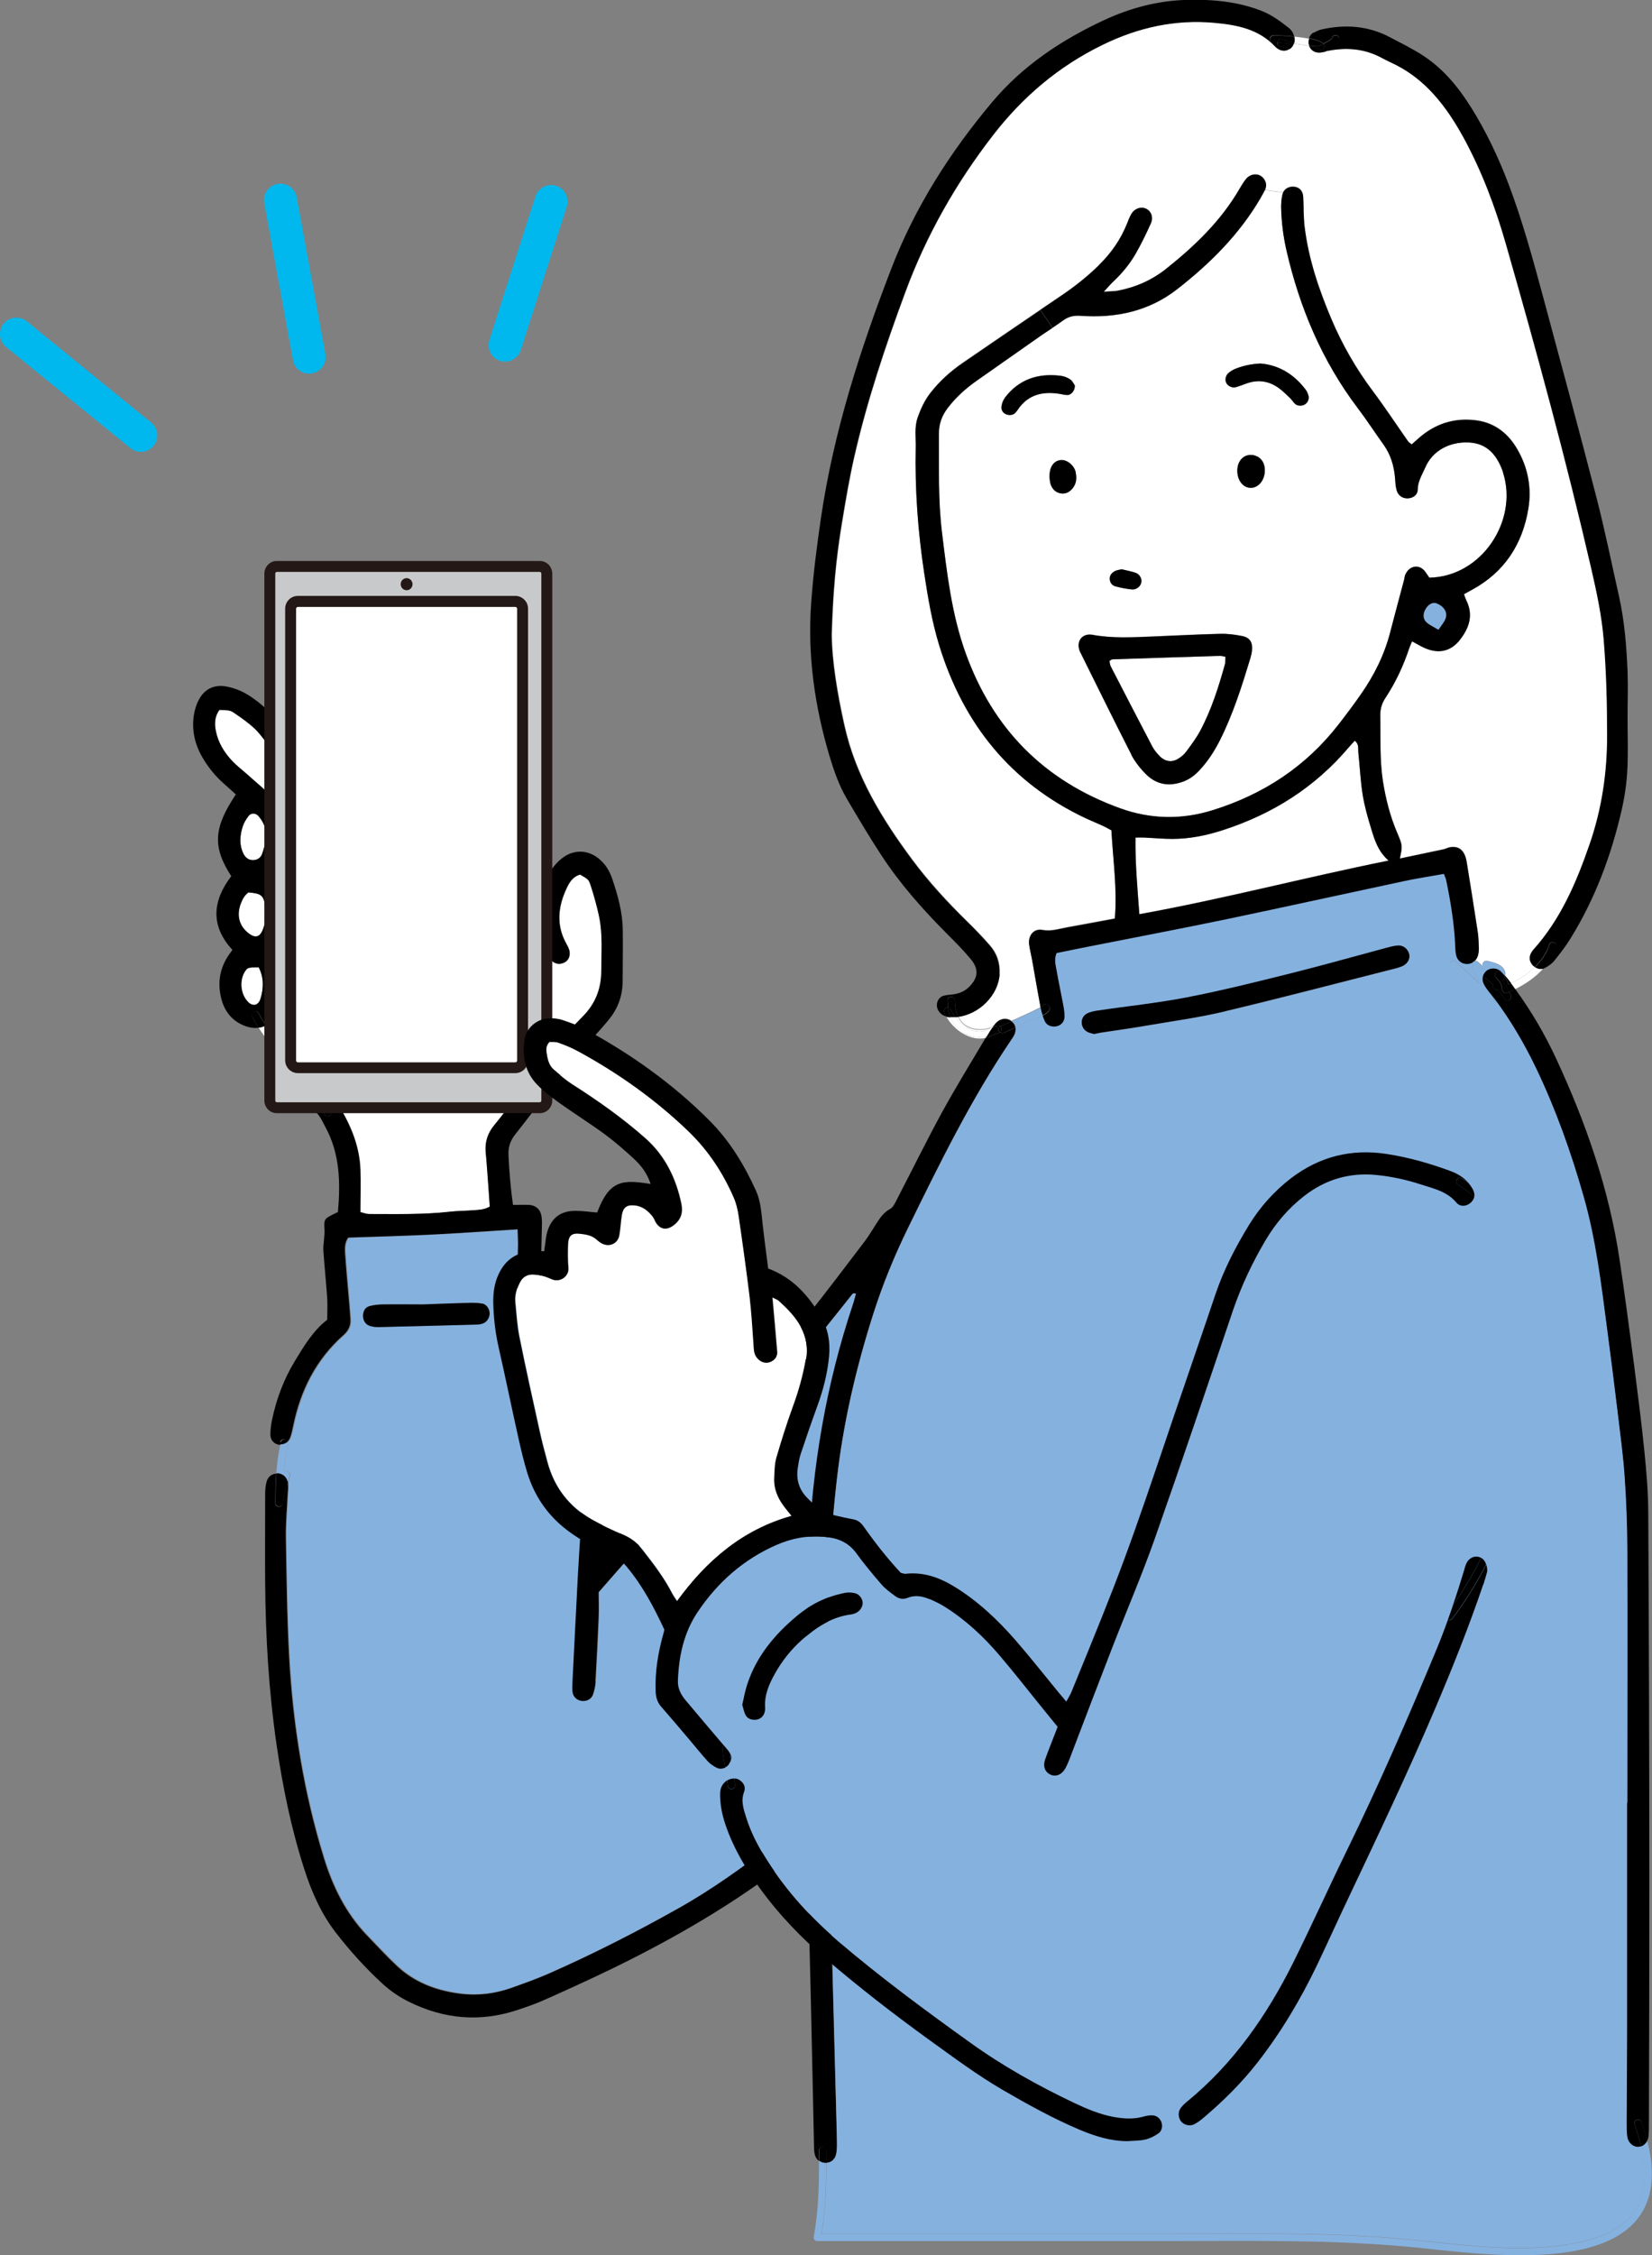 <?xml version="1.0" encoding="UTF-8"?>
<svg id="Layer_2" data-name="Layer 2" xmlns="http://www.w3.org/2000/svg" viewBox="0 0 145.29 198.2">
  <rect x="0" y="0" width="145.29" height="198.2" fill="#808080" stroke="none"/>
  <defs>
    <style>
      .cls-1 {
        fill: #231815;
      }

      .cls-2 {
        fill: #fff;
      }

      .cls-3 {
        fill: #85b1df;
      }

      .cls-4 {
        fill: #00b8ee;
      }

      .cls-5 {
        fill: #c8c9ca;
      }
    </style>
  </defs>
  <g id="_Content_05" data-name="
Content_05">
    <g>
      <g>
        <g>
          <path class="cls-3" d="M126.42,53.05c.62.28.92.8.72,1.33-.12.31-.36.56-.62.97-.45-.28-.77-.42-1.02-.63-.32-.28-.36-.68-.18-1.06.25-.55.7-.79,1.11-.61Z"/>
          <path class="cls-2" d="M111.23,16.71c.29-.55-.05-1.06-.36-1.26-.4-.24-.97-.13-1.29.27-.22.27-.4.57-.58.88-1.63,2.81-3.93,5.01-6.44,7.01-1.25,1-2.68,1.63-4.26,1.93-.33.06-.68.05-1.23.09.36-.39.57-.65.82-.88.77-.72,1.44-1.53,1.97-2.44.5-.87.94-1.78,1.35-2.69.23-.51.04-1.04-.37-1.26-.46-.25-1.05-.07-1.35.44-.15.26-.26.55-.37.83-.56,1.4-1.4,2.61-2.48,3.66-1,.98-2.09,1.85-3.26,2.64-.63.43-1.26.85-1.89,1.28-2.26,1.53-4.52,3.08-6.77,4.62-1.09.74-2.06,1.61-2.88,2.65-.52.66-.86,1.4-1.14,2.19-.3.87-.15,1.73-.17,2.59-.08,3.73.19,7.42.75,11.11.32,2.16.69,4.31,1.34,6.4,2.13,6.86,6.28,12.01,12.84,15.1.51.24,1.04.46,1.56.69.23.11.46.24.72.38.14,2.57.53,5.12.3,7.76-1.43.26-2.8.53-4.17.77-.73.13-1.44.38-2.2.23-.75-.14-1.29.5-1.16,1.33.07.43.18.85.25,1.28.25,1.4.48,2.81.75,4.2-.09.05-.18.1-.27.14-.37.19-.74.36-1.11.53-.39.18-.78.35-1.17.53,0,0,0,0,0,0-.41-.32-1.01-.24-1.4.22-.05.06-.11.13-.15.19-.05,0-.1.04-.14.07-.05.05-.11.09-.17.13-.65.18-1.33.21-1.96-.1-.4-.19-.67-.51-.85-.89,1.85-.24,3.53-1.9,3.64-3.75.06-.97-.24-1.82-.87-2.53-.63-.72-1.3-1.42-1.99-2.09-1.72-1.69-3.35-3.45-4.79-5.38-2.68-3.6-5-7.37-5.99-11.83-.63-2.82-1.1-5.66-1.12-8.02.11-3.76.37-6.61.9-9.79.32-1.94.64-3.88,1.08-5.79,1.13-4.95,2.74-9.75,4.5-14.5,1.85-5,4.45-9.57,7.71-13.78,2.61-3.38,5.76-6.05,9.61-7.93,3.15-1.54,6.41-2.27,9.89-1.95,1.98.18,3.9.55,5.35,2.11.09.09.2.17.31.23.33.17.69.12.95-.06.34.09.68.16,1.02.22.5.1,1.28.31,1.78.17.1-.03.2-.08.31-.15.09-.02.18-.04.26-.05,1.64-.31,3.22-.18,4.71.63.42.23.86.43,1.29.64,1.26.64,2.34,1.52,3.29,2.57,1.03,1.14,1.86,2.42,2.6,3.77,1.62,2.96,2.81,6.1,3.73,9.35,2.72,9.48,5.31,19,7.53,28.61.47,2.04.91,4.1,1.08,6.19.23,2.79.3,5.58.3,8.38,0,3.31-.47,6.52-1.56,9.65-1.15,3.32-2.52,6.52-4.9,9.18-.06.06-.11.14-.16.21-.25.39-.25.76,0,1.1.07.09.15.17.25.24-.61.59-1.36,1.08-2.09,1.42-.17-.22-.34-.44-.52-.65.02-.09.03-.19,0-.29-.15-.7-1-.89-1.6-1.02-.31-.07-.53.29-.31.53,0,0,.02.02.03.03-.18-.16-.36-.32-.53-.48-.09-.09-.19-.11-.28-.09.13-.12.23-.28.29-.48.06-.21.08-.43.08-.65-.01-.48-.03-.96-.1-1.43-.3-1.99-.62-3.97-.94-5.95-.03-.22-.07-.43-.14-.64-.24-.7-.71-.97-1.42-.83-.17.04-.33.13-.5.17-1.27.27-2.55.54-3.85.81.24-1.13.25-1.14-.24-2.28-.62-1.45-1.01-2.97-1.25-4.53-.3-1.92-.2-3.84-.23-5.76-.01-.6.15-1.1.48-1.59.89-1.36,1.57-2.82,2.08-4.36.06-.18.15-.36.24-.57.43.23.77.43,1.12.59,1.19.52,2.26.31,3.06-.69.84-1.05,1.24-2.21.57-3.53-.07-.14-.11-.31-.19-.51.27-.15.5-.27.72-.4,2.85-1.56,4.44-4,4.95-7.16.29-1.82-.05-3.58-.98-5.18-.78-1.35-1.93-2.29-3.5-2.52-1.81-.27-3.47.17-4.91,1.33-.3.24-.58.51-.88.77-.12-.11-.25-.18-.32-.28-1.03-1.47-2.01-2.96-3.09-4.4-1.48-1.97-2.69-4.08-3.65-6.34-1.11-2.62-2.02-5.31-2.36-8.15-.1-.86-.07-1.74-.12-2.61-.03-.5-.34-.83-.81-.87-.41-.04-.79.15-.96.51l-1.61-.21Z"/>
          <path d="M130.58,85.91c.26.22.52.44.76.67,0,.03-.01.05-.02.08-.03.25.19.34.38.29.23.26.45.53.62.83.2.36.74.04.55-.32-.05-.1-.1-.19-.15-.29.18-.07.37-.15.55-.24,1.41,1.94,2.62,4,3.62,6.17,2.6,5.61,4.62,11.41,5.54,17.55.46,3.07.87,6.14,1.27,9.21.33,2.56.66,5.11.92,7.68.18,1.78.33,3.57.34,5.36.06,10.75.09,21.51.1,32.26,0,7.12-.02,14.25-.04,21.37,0,.4,0,.79-.03,1.18-.02.16-.06.3-.12.43-.15-.55-.32-1.1-.5-1.64-.13-.39-.75-.22-.62.17.22.63.42,1.28.58,1.96-.07.03-.15.05-.24.05-.45.04-.91-.33-.99-.87-.06-.39-.06-.78-.06-1.18.01-2.8.04-5.59.04-8.39,0-6.6,0-13.2,0-19.8h.02c0-7.43.02-14.86,0-22.29,0-2.14-.09-4.29-.24-6.42-.13-1.87-.39-3.74-.61-5.6-.3-2.43-.6-4.85-.92-7.28-.52-3.94-.99-7.89-2.08-11.72-1.11-3.87-2.45-7.65-4.19-11.28-1.06-2.22-2.31-4.32-3.8-6.28-.25-.55-.47-1.11-.69-1.66Z"/>
          <path d="M87.91,85.62c-.11,1.86-1.79,3.51-3.64,3.75-.21-.45-.29-.98-.3-1.47,0-.41-.65-.41-.64,0,0,.21.02.42.05.63-.21-.01-.45.22-.33.48.05.11.1.22.17.32-.29-.08-.53-.24-.7-.53-.28-.48-.07-1.13.46-1.29.29-.09.6-.08.9-.13.48-.08.92-.24,1.29-.59.86-.82.96-1.6.19-2.52-.64-.77-1.36-1.49-2.07-2.2-2.1-2.11-4.08-4.33-5.72-6.82-1.08-1.64-2.08-3.33-3.08-5.03-.69-1.17-1.14-2.46-1.53-3.75-1.31-4.39-1.95-8.87-1.62-13.46.18-2.53.5-5.04.87-7.55,1.12-7.56,3.45-14.78,6.19-21.88,2.08-5.39,5.15-10.19,8.86-14.61,2.71-3.22,6.1-5.46,9.86-7.21,2.29-1.06,4.68-1.69,7.2-1.77,2.24-.06,4.45.13,6.57.94.92.35,1.69.92,2.44,1.51.26.2.42.46.48.76-.6-.06-1.21-.1-1.82-.1-.41,0-.41.63,0,.64.11,0,.22,0,.33,0,0,.13.07.25.22.3.29.09.59.18.89.25-.26.19-.62.23-.95.06-.11-.06-.23-.14-.31-.23-1.45-1.56-3.37-1.93-5.35-2.11-3.48-.32-6.75.41-9.89,1.95-3.85,1.88-7,4.56-9.61,7.93-3.26,4.21-5.86,8.78-7.71,13.78-1.76,4.75-3.37,9.55-4.5,14.5-.43,1.91-.76,3.85-1.08,5.79-.53,3.18-.78,6.03-.9,9.79.02,2.36.49,5.2,1.12,8.02.99,4.46,3.32,8.23,5.99,11.83,1.44,1.93,3.07,3.7,4.79,5.38.69.67,1.35,1.36,1.99,2.09.63.71.92,1.57.87,2.53Z"/>
          <path class="cls-2" d="M84.65,90.73c.62.43,1.4.48,2.13.35-.03.04-.05.09-.08.13-1.33.32-2.79-.65-3.48-1.87.08.03.17.04.27.05.04,0,.08,0,.12,0,.2.52.53.98,1.04,1.33Z"/>
          <path class="cls-2" d="M115.14,4.01c-.44-.05-.88-.14-1.31-.25.01-.04.02-.09.03-.14.01-.14,0-.27-.02-.4.31.03.62.07.93.12.12.02.24.04.36.06-.06.19-.06.4,0,.6Z"/>
          <path d="M132.94,86.48c.11.15.22.3.33.45-.18.09-.37.17-.55.24-.18-.33-.36-.65-.56-.97.07-.11.14-.22.18-.34.15.2.25.41.32.66.08-.03.15-.07.23-.1.02.02.03.04.05.06Z"/>
          <path d="M83.22,89.34c-.06-.11-.12-.21-.17-.32-.12-.26.12-.5.33-.48.04.3.11.59.22.86-.04,0-.08,0-.12,0-.1,0-.18-.02-.27-.05Z"/>
          <path d="M86.78,91.08c.19-.04.38-.08.56-.13-.21.13-.42.21-.64.26.03-.04.05-.09.08-.13Z"/>
          <path d="M88.95,89.75c-.32.15-.64.29-.95.45-.07-.07-.17-.1-.29-.05-.03.01-.06.03-.1.04-.07-.04-.14-.05-.22-.03.05-.06.1-.13.15-.19.39-.46.99-.54,1.4-.22,0,0,0,0,0,0Z"/>
          <path d="M113.8,3.86c-.48-.05-.96-.09-1.45-.1,0-.19.15-.39.39-.32.35.11.72.22,1.09.31,0,.04-.02.07-.03.1Z"/>
          <path d="M86.7,91.22c.22-.05.43-.14.64-.26h0c.19-.06.37-.12.54-.19.03,0,.05-.02.07-.04.09.07.22.1.35.04.33-.16.67-.32,1-.47.04.22,0,.48-.14.74-.06.12-.13.23-.21.33-3.54,5.22-6.31,10.87-9.08,16.52-1.21,2.47-2.26,5.01-3.09,7.64-1.5,4.71-2.62,9.51-3.18,14.43-.4,3.48-.65,6.96-.73,10.46-.04,2.01-.14,4.02-.15,6.03-.02,3.36.02,6.73.04,10.1,0,.78.05,1.57.07,2.36.21,7.95.42,15.9.63,23.86.05,1.84.11,3.67.14,5.51,0,.35,0,.7-.07,1.04-.1.48-.44.75-.87.77,0-.37,0-.73,0-1.1,0-.41-.64-.41-.64,0,0,.31,0,.61,0,.92-.17-.13-.3-.32-.36-.56-.06-.25-.07-.52-.07-.78-.1-4.59-.19-9.18-.3-13.76-.09-3.8-.19-7.6-.29-11.4,0-.25,0-.51-.11-.78-.18.05-.32.06-.41.12-.33.22-.64.45-.95.7-4.88,3.81-10.2,6.89-15.76,9.59-1.92.93-3.87,1.82-5.83,2.69-.79.36-1.62.64-2.45.92-3.27,1.08-6.45.8-9.53-.73-.83-.41-1.58-.92-2.27-1.54-1.52-1.39-2.9-2.91-4.16-4.54-1.3-1.68-2.14-3.61-2.78-5.61-1.14-3.54-1.88-7.17-2.42-10.85-.69-4.72-.97-9.47-1.01-14.24-.02-2.62,0-5.24,0-7.87,0-.34.03-.7.12-1.03.12-.46.45-.71.85-.73-.06.86-.08,1.72-.08,2.6,0,.41.61.41.64,0,.03-.45.18-.91.29-1.34.03-.11.06-.23.09-.34.03-.03.06-.07.07-.12.01.04.02.08.02.13.03.3-.01.61-.03.91-.06,1.26-.18,2.53-.16,3.79.06,3.5.1,7,.29,10.49.33,5.99,1.28,11.89,3.05,17.64.78,2.54,1.93,4.87,3.78,6.81.88.91,1.74,1.85,2.66,2.71,1.52,1.42,3.37,2.13,5.41,2.41,1.64.23,3.22.03,4.77-.53,1.07-.39,2.14-.77,3.17-1.22,3.88-1.71,7.65-3.63,11.35-5.71,2.98-1.67,5.74-3.67,8.45-5.74.86-.66,1.69-1.38,2.77-1.82,0-.36,0-.7,0-1.05-.22-7.56-.08-15.13.23-22.68.3-7.41,1.52-14.68,3.88-21.73.11-.32.19-.65.28-.97-.1-.04-.13-.06-.16-.05-.04,0-.09.02-.12.05-.79,1-1.59,2-2.39,2.99l-1.48-1.2c1.71-2.11,3.32-4.29,4.98-6.45.34-.45.63-.94.94-1.42.35-.55.68-1.1,1.3-1.43.27-.14.43-.53.59-.83,1.33-2.56,2.6-5.15,3.98-7.68,1.21-2.2,2.53-4.34,3.81-6.5Z"/>
          <path d="M87.97,90.22c-.24.12-.19.38-.03.51-.02.02-.04.03-.07.04-.17.07-.35.13-.54.19.12-.08.24-.17.36-.27.19-.17.09-.41-.09-.5.03,0,.06-.02.1-.04.12-.05.23-.02.29.05,0,0-.02,0-.03.01Z"/>
          <path d="M83.6,88.7c.1.23.25.47.42.69-.14,0-.28.01-.42,0-.11-.27-.18-.56-.22-.86.09,0,.17.05.22.17Z"/>
          <path d="M113.8,3.86c-.07.19-.19.34-.34.45-.3-.07-.59-.15-.89-.25-.15-.05-.22-.17-.22-.3.48,0,.97.04,1.45.1Z"/>
          <path d="M112.02,3.12c.61,0,1.21.04,1.82.1.03.12.03.26.02.4,0,.05-.01.1-.03.14-.37-.09-.73-.2-1.09-.31-.24-.08-.39.12-.39.32-.11,0-.22,0-.33,0-.41,0-.41-.64,0-.64Z"/>
          <path class="cls-2" d="M114.47,4.53c-.34-.06-.68-.13-1.02-.22.15-.11.27-.26.34-.45.19.02.38.04.57.07.21.03.49.05.77.1.12.37.48.62.91.6.17,0,.34-.04.51-.08-.11.07-.21.13-.31.15-.5.14-1.28-.08-1.78-.17Z"/>
          <path d="M135.72,85.15c-.25.06-.52,0-.73-.15.59-.57,1.06-1.23,1.27-1.96.11-.39.73-.22.61.17-.21.71-.62,1.36-1.15,1.94h0Z"/>
          <path d="M115.13,3.4c.44.07.91.17,1.26.44,0,0,.01,0,.02.02-.22.12-.41.2-.48.2-.26,0-.53-.03-.79-.06-.07-.2-.07-.41,0-.6Z"/>
          <path class="cls-2" d="M132.89,86.41c.73-.34,1.48-.82,2.09-1.42.21.15.48.21.73.15-.68.75-1.56,1.35-2.44,1.78-.11-.15-.22-.3-.33-.45-.02-.02-.03-.04-.05-.06Z"/>
          <path d="M115.14,4.01c.26.03.53.05.79.06.06,0,.26-.09.48-.2.29.26-.15.68-.47.44-.19-.15-.49-.23-.8-.28,0,0,0,0,0-.02Z"/>
          <path d="M87.39,90.16c.08-.02.15,0,.22.03-.11.04-.22.08-.33.12.03-.05.07-.1.11-.15Z"/>
          <path d="M131.56,85.9c-.29-.29.16-.75.45-.45.13.14.25.27.34.4-.04.12-.11.23-.18.34.2.32.38.65.56.97-.07.03-.15.06-.22.09-.21.08-.39-.11-.4-.31-.04-.5-.22-.72-.54-1.05Z"/>
          <path d="M115.54,2.88c.22-.13.47-.25.72-.3,2.07-.46,4.08-.31,5.98.69,1,.53,2.03,1.03,2.97,1.65,1.74,1.15,3.05,2.74,4.15,4.49,1.35,2.15,2.43,4.44,3.33,6.81,1.19,3.15,2.08,6.39,2.96,9.64,1.6,5.94,3.21,11.88,4.75,17.84.75,2.91,1.35,5.87,2.01,8.81.47,2.14.64,4.32.73,6.5.05,1.35,0,2.71,0,4.06h0c0,1.53.06,3.06-.02,4.59-.06,1.17-.23,2.35-.49,3.49-.92,4.02-2.35,7.86-4.54,11.38-.41.66-.9,1.29-1.39,1.9-.21.26-.52.48-.82.63-.06.03-.12.05-.18.07.52-.57.93-1.23,1.15-1.94.12-.4-.5-.56-.61-.17-.22.73-.69,1.39-1.27,1.96-.09-.06-.18-.14-.25-.24-.25-.34-.26-.71,0-1.1.05-.07.1-.15.16-.21,2.38-2.66,3.75-5.86,4.9-9.18,1.09-3.13,1.57-6.34,1.56-9.65,0-2.8-.07-5.59-.3-8.38-.17-2.09-.61-4.15-1.08-6.19-2.22-9.61-4.81-19.13-7.53-28.61-.93-3.24-2.11-6.38-3.73-9.35-.74-1.34-1.57-2.63-2.6-3.77-.95-1.05-2.03-1.92-3.29-2.57-.43-.22-.87-.41-1.29-.64-1.49-.81-3.07-.94-4.71-.63-.09.02-.18.04-.26.05.22-.15.45-.36.64-.47.21-.13.53-.28.6-.54.04-.17-.05-.35-.22-.39-.02,0-.03,0-.05-.01-.22-.06-.37.11-.39.28-.12.1-.45.3-.73.45,0,0,0-.01-.02-.02-.35-.27-.82-.37-1.26-.44.06-.21.2-.4.41-.52Z"/>
          <path d="M132.38,85.76c.18.21.35.43.52.65-.08.04-.15.07-.23.1-.06-.25-.17-.46-.32-.66,0-.03.02-.06.03-.09Z"/>
          <path d="M83.97,87.91c.01.49.09,1.02.3,1.47-.08.01-.16.02-.24.02-.18-.23-.32-.46-.42-.69-.05-.11-.13-.16-.22-.17-.03-.21-.05-.42-.05-.63,0-.41.63-.41.64,0Z"/>
          <path class="cls-2" d="M87.08,90.36c-1.04.74-2.32,0-3.05-.96.08,0,.16,0,.24-.02.18.37.45.69.85.89.64.31,1.31.28,1.96.1Z"/>
          <path d="M87.61,90.19c.18.09.28.33.09.5-.11.1-.24.19-.36.27h0c-.18.05-.37.1-.56.13.03-.05.06-.1.09-.15.12-.21.26-.42.41-.63.11-.04.22-.07.33-.12Z"/>
          <path d="M131.34,86.58c-.24-.23-.5-.46-.76-.67.23.55.45,1.12.69,1.66-.11-.13-.21-.27-.32-.4-.16-.21-.32-.42-.44-.65-.23-.43-.15-.89.19-1.19.35-.31.94-.32,1.31.04.12.12.24.26.36.39,0,.03-.02.06-.03.09-.1-.14-.21-.27-.34-.4-.29-.29-.74.16-.45.45.32.33.5.55.54,1.05.02.19.19.38.4.31.07-.03.15-.05.22-.09.05.1.1.19.15.29.19.36-.34.68-.55.32-.17-.3-.39-.57-.62-.83-.19.05-.41-.04-.38-.29,0-.03.01-.05.02-.08Z"/>
          <path class="cls-2" d="M87.28,90.3c-.07.02-.13.04-.2.06.06-.04.11-.08.17-.13.04-.04.1-.06.14-.07-.04.05-.07.1-.11.15Z"/>
          <path class="cls-2" d="M87.28,90.3c-.15.2-.29.41-.41.63-.03.05-.06.1-.09.15-.74.13-1.51.07-2.13-.35-.51-.35-.84-.81-1.04-1.33.14,0,.28,0,.42,0,.74.95,2.02,1.71,3.05.96.07-.02.13-.04.2-.06Z"/>
          <path class="cls-2" d="M113.83,3.76c.43.11.87.19,1.31.25,0,0,0,0,0,.02-.28-.05-.56-.07-.77-.1-.19-.03-.38-.05-.57-.07.01-.03.03-.07.03-.1Z"/>
          <path d="M116.56,4.54c-.17.04-.34.07-.51.08-.43.02-.79-.23-.91-.6.31.05.61.13.8.28.32.25.76-.18.47-.44.28-.15.61-.35.73-.45.02-.18.17-.34.39-.28.02,0,.03,0,.05.01.17.04.26.22.22.39-.07.26-.39.4-.6.54-.19.12-.41.32-.64.47Z"/>
          <path class="cls-2" d="M107.23,57.64c.17,0,.34.05.55.08,0,.24.02.46-.04.66-.57,2.01-1.2,4.01-2.18,5.86-.34.65-.8,1.24-1.24,1.84-.18.24-.43.44-.68.6-.56.35-1.17.26-1.65-.23-.24-.25-.47-.52-.63-.82-1.24-2.35-2.45-4.71-3.67-7.07-.07-.14-.08-.32-.11-.46.12-.07.19-.15.26-.15,3.13-.11,6.27-.2,9.4-.3Z"/>
          <path class="cls-2" d="M23.06,75.05c-.13.35-.44.55-.82.54-.37,0-.65-.22-.82-.56-.39-.79-.32-1.61-.06-2.41.1-.32.3-.63.5-.9.23-.31.65-.28.9.02.46.56.71,1.19.68,1.95-.12.45-.22.92-.38,1.36Z"/>
          <path class="cls-2" d="M23.3,79.65c.08.74.08,1.48-.25,2.18-.22.49-.59.59-1.05.28-.92-.62-1.22-1.57-.85-2.63.15-.41.33-.8.7-1.06,1.12.09,1.36.26,1.46,1.23Z"/>
          <path class="cls-2" d="M22.75,85.01c.46.88.45,1.82.16,2.76-.19.6-.67.71-1.1.28-.7-.7-.79-2-.2-2.78.17-.22.27-.26,1.13-.26Z"/>
          <path class="cls-2" d="M47.31,81.78c.11.66.34,1.3.67,1.92.16.3.38.6.64.81.33.26.73.26,1.11.04.32-.19.47-.62.35-1.04-.06-.21-.17-.4-.27-.59-.91-1.64-.71-3.28.06-4.9.24-.51.56-.99,1.17-1.15.7.42.75.4.94,1,.28.87.53,1.75.72,2.65.34,1.6.2,3.22.2,4.84,0,1.57-.53,2.89-1.65,4-1.95,1.95-3.67,4.1-5.28,6.34-.51.71-1.06,1.39-1.6,2.08-.3.38-.59.76-.9,1.13-.55.67-.81,1.43-.74,2.31.04.52.09,1.05.13,1.57.08,1.08.15,2.17.23,3.26-.5.29-.98.28-1.45.32-.7.06-1.4.05-2.09.13-2.35.26-4.71.2-7.07.2-.24,0-.48-.1-.77-.17,0-1.28.04-2.51,0-3.73-.08-2.25-.99-4.23-2.19-6.09-.14-.21-.35-.39-.54-.56-.28-.25-.62-.32-.98-.28-1.44-1.98-3.25-3.68-4.6-5.72.29-.14.55-.34.77-.62.32-.4.55-.89.7-1.38.3-.97.37-1.97.04-2.96-.17-.54-.32-1.08-.47-1.61,1.18-2.28,1.26-4.51-.21-6.66,1.1-1.36,1.3-2.88,1.07-4.5-.11-.81-.52-1.5-1.06-2.06-.81-.84-1.72-1.58-2.59-2.37-.39-.35-.81-.67-1.17-1.04-.74-.76-1.3-1.64-1.5-2.71-.13-.67-.09-1.29.32-1.84.74.03.94.02,1.28.26.64.44,1.3.89,1.86,1.43.53.51.94,1.14,1.39,1.72.35.45.84.6,1.25.38.33-.17.52-.52.52-.89,2.7,3.95,5.73,7.71,9.24,10.97,3.29,3.05,7.48,6,12.16,5.92.23,0,.33-.21.31-.38h.01Z"/>
          <path class="cls-2" d="M119.46,66.1c.13,1.26.18,2.53.39,3.77.17,1.03.46,2.04.77,3.04.29.95.59,1.91,1.5,2.71-7.4,1.49-14.55,3.38-21.91,4.71-.17-2.31-.37-4.47-.34-6.74.3,0,.54-.01.79,0,.83.04,1.66.13,2.49.12,1.49,0,2.95-.3,4.37-.76,4.39-1.41,8.14-3.78,11.13-7.31.16-.19.34-.37.51-.56.38.32.27.69.31,1.01Z"/>
          <path class="cls-2" d="M110.86,17.4c.13-.23.25-.46.38-.69l1.61.21s-.04.1-.05.15c-.09.38-.13.77-.12,1.16.03,1.27.18,2.53.47,3.77,1.16,5.04,3.13,9.71,6.27,13.86.79,1.04,1.5,2.14,2.27,3.21.63.88.92,1.87,1.01,2.93.03.35.05.7.13,1.04.12.48.5.75.95.75s.9-.28.91-.77c.02-.75.4-1.32.67-1.95.65-1.5,2.18-2.28,3.85-2.19,1.62.08,2.47,1.14,2.97,2.56.02.04.02.09.03.13,1.32,4.17-1.88,9.11-6.5,9.19-.14-.2-.25-.39-.38-.55-.49-.65-1.41-.54-1.75.34-.04.12-.05.26-.08.38-.4,1.52-.82,3.03-1.21,4.56-.51,2.02-1.43,3.84-2.61,5.54-.63.9-1.28,1.77-1.95,2.63-2.88,3.71-6.62,6.16-11.09,7.54-2.73.84-5.44.79-8.11-.17-6.66-2.4-11.19-6.96-13.59-13.62-1.24-3.44-1.65-7.04-2.09-10.64-.35-2.88-.25-5.76-.27-8.64,0-.88.27-1.62.79-2.3.73-.95,1.6-1.73,2.58-2.41,1.9-1.33,3.79-2.66,5.69-3.99.3-.21.62-.41.93-.62.31-.2.62-.41.91-.63.48-.35.95-.47,1.57-.42,3.1.22,6.01-.4,8.51-2.36,2.88-2.25,5.44-4.8,7.3-7.98ZM114.76,35.53c.26-.16.4-.5.3-.8-.05-.17-.11-.34-.22-.47-1.02-1.36-2.35-2.18-3.98-2.32-.88.04-1.64.22-2.37.53-.16.07-.3.17-.44.28-.25.2-.35.55-.25.83.11.3.5.53.86.44.33-.09.66-.23.98-.34,1.03-.36,1.98-.19,2.85.45.35.26.66.57.97.87.16.15.26.35.42.49.21.19.61.2.86.04ZM111.24,41.33c0-.65-.32-1.13-.87-1.29-.78-.22-1.44.26-1.54,1.12-.1.92.43,1.71,1.16,1.72.69.01,1.25-.68,1.25-1.54ZM110.12,57.11c.05-.69-.2-1.1-.89-1.23-.64-.12-1.3-.21-1.94-.19-2.01.05-4.01.16-6.02.24-1.74.07-3.49.17-5.22-.16-.89-.13-1.46.61-1.04,1.53.02.04.04.08.06.11,1.48,2.97,2.93,5.94,4.44,8.89.33.64.81,1.25,1.34,1.75.94.91,2.07,1.04,3.28.57.55-.21.98-.55,1.37-.97.72-.77,1.29-1.64,1.77-2.58,1.19-2.35,1.96-4.84,2.73-7.35.06-.21.11-.42.12-.64ZM100.39,51.16c.05-.31-.17-.71-.51-.82-.41-.14-.84-.21-1.23-.31-.21.05-.39.07-.55.14-.29.13-.51.35-.5.7.01.34.21.59.53.67.46.12.93.21,1.4.26.41.05.8-.26.85-.64ZM94.37,42.87c.31-.41.33-.88.23-1.36-.13-.62-.76-1.12-1.29-1.08-.59.04-.98.54-1.01,1.29,0,.04,0,.09,0,.28.02.11.02.37.11.61.16.43.49.72.96.76.42.04.75-.17.99-.5ZM93.9,34.71c.32-.02.65-.41.63-.84-.09-.12-.2-.38-.39-.52-.24-.17-.54-.29-.84-.33-2-.25-3.7.3-4.95,1.96-.15.19-.25.46-.28.7-.04.26.05.51.31.67.25.15.64.15.85-.04.1-.09.18-.19.25-.3.92-1.38,2.24-1.66,3.77-1.4.21.04.42.1.63.09Z"/>
          <path class="cls-3" d="M31.93,115.58c-.02.42.19.8.58.93.24.08.51.12.76.11,2.88-.06,5.76-.14,8.63-.22.17,0,.35-.03.52-.08.37-.11.64-.5.64-.9,0-.4-.27-.8-.65-.87-.34-.06-.69-.08-1.04-.07-1.27.03-2.53.08-4.17.14-.93,0-2.24,0-3.55,0-.39,0-.78.05-1.15.15-.37.1-.55.41-.57.8ZM24.96,129.34c.07-.81.18-1.62.37-2.43.02-.07.01-.13,0-.19.12-.1.21-.24.26-.39.11-.33.19-.67.26-1.01.65-3.12,2.01-5.84,4.43-7.98.42-.37.64-.82.6-1.39-.04-.44-.07-.87-.1-1.31-.12-1.44-.26-2.87-.36-4.31-.04-.52-.08-1.05.26-1.55,2.47-.09,4.96-.15,7.44-.27,2.47-.12,4.93-.3,7.47-.46.02.47.04.86.04,1.24-.02,1.31-.08,2.62-.06,3.93,0,.6.13,1.21.22,1.81.05.32.23.6.54.7,1.33.45,2.09,1.54,2.89,2.57.5.65.99,1.33.97,2.24,0,.25.14.5.25.74.38.8.54,1.66.69,2.52.45,2.43.31,4.88.17,7.32-.07,1.2-.15,2.4-.22,3.6-.08,1.2-.15,2.4-.22,3.6-.17,3.14-.32,6.28-.48,9.43-.02.3-.04.61,0,.91.04.43.34.73.74.8.46.09.91-.12,1.06-.56.12-.37.2-.76.23-1.15.11-1.87.2-3.75.28-5.63.03-.74,0-1.49,0-2.22,6.74-7.69,13.51-15.3,19.92-23.21.8-.99,1.6-1.99,2.39-2.99.03-.03.08-.04.12-.05.03,0,.06.02.16.05-.09.32-.17.65-.28.97-2.36,7.05-3.58,14.31-3.88,21.73-.31,7.55-.45,15.12-.23,22.68.01.34,0,.69,0,1.05-1.08.44-1.91,1.16-2.77,1.82-2.71,2.08-5.47,4.07-8.45,5.74-3.69,2.07-7.47,4-11.35,5.71-1.04.46-2.11.84-3.17,1.22-1.54.56-3.12.76-4.77.53-2.04-.28-3.89-.99-5.41-2.41-.92-.87-1.78-1.8-2.66-2.71-1.86-1.94-3-4.27-3.78-6.81-1.78-5.75-2.72-11.65-3.05-17.64-.19-3.49-.24-6.99-.29-10.49-.02-1.26.1-2.53.16-3.79.02-.31.06-.62.03-.91,0-.04,0-.09-.02-.13,0,0,0-.01,0-.02.04-.14.08-.29.11-.44,0,0,0,0,0,0,0-.04.02-.09.03-.13.04-.25-.13-.44-.39-.39-.04,0-.08.03-.11.06Z"/>
          <path class="cls-3" d="M95.55,89.11c-.61.37-.53,1.29.12,1.6.19.09.41.12.56.17.24-.05.4-.1.58-.12,1.38-.21,2.76-.4,4.14-.64,2.28-.39,4.57-.71,6.82-1.24,5-1.19,9.98-2.5,14.97-3.76.21-.05.42-.12.62-.21.45-.21.68-.66.57-1.06-.12-.43-.5-.76-.96-.74-.34.02-.69.11-1.02.2-2.82.75-5.63,1.55-8.47,2.26-3,.75-6.01,1.5-9.05,2.09-2.61.51-5.26.78-7.9,1.17-.33.05-.7.12-.98.29ZM92.88,90.17c.4-.07.71-.39.73-.81.01-.3-.02-.61-.08-.91-.2-1.07-.44-2.14-.62-3.21-.08-.46-.23-.94,0-1.51,1.06-.21,2.17-.44,3.27-.66,3.9-.77,7.8-1.51,11.69-2.32,5.17-1.08,10.33-2.22,15.49-3.32,1.19-.26,2.39-.44,3.62-.66.09.23.17.39.2.55.4,1.93.72,3.86.8,5.83,0,.26.02.53.08.78.11.47.49.76.94.76.18,0,.34-.04.48-.12-.06.09-.08.21-.02.33.24.49.44,1,.65,1.5-.67-.64-1.39-1.24-2.06-1.89-.3-.28-.75.17-.45.45,1.12,1.09,2.39,1.99,3.3,3.28.24.33.73.05.55-.32-.06-.12-.11-.24-.17-.36,1.49,1.96,2.73,4.06,3.8,6.28,1.74,3.63,3.09,7.41,4.19,11.28,1.1,3.83,1.56,7.78,2.08,11.72.32,2.43.63,4.85.92,7.28.22,1.86.48,3.73.61,5.6.15,2.13.23,4.28.24,6.42.03,7.43,0,14.86,0,22.29h-.02c0,6.6,0,13.2,0,19.8,0,2.8-.03,5.59-.04,8.39,0,.4,0,.79.06,1.18.08.53.54.91.99.87.08,0,.16-.03.24-.05.41,1.72.53,3.54-.25,5.16-.88,1.84-2.89,2.7-4.76,3.16-4.86,1.2-10.25.37-15.15-.11-7.01-.69-14.01-.53-21.05-.53h-30.88c.35-2.06.41-4.14.42-6.23.43-.02.76-.3.87-.77.07-.33.08-.69.07-1.04-.04-1.84-.1-3.67-.14-5.51-.21-7.95-.42-15.91-.63-23.86-.02-.79-.07-1.57-.07-2.36-.02-3.37-.05-6.73-.04-10.1,0-2.01.11-4.02.15-6.03.08-3.5.33-6.98.73-10.46.56-4.92,1.68-9.72,3.18-14.43.84-2.63,1.88-5.17,3.09-7.64,2.77-5.65,5.54-11.3,9.08-16.52.07-.11.15-.22.21-.33.14-.26.18-.52.14-.74.53-.25,1.06-.48,1.59-.73.18-.09.5-.19.79-.34.05.17.12.33.19.49.17.37.59.52,1,.45Z"/>
          <path d="M144.38,186.51c.19.54.36,1.08.5,1.64-.12.23-.31.41-.54.49-.16-.67-.36-1.33-.58-1.96-.13-.39.48-.55.62-.17Z"/>
          <path d="M129.68,84.44c-.06.06-.12.11-.2.14.04-.07.12-.12.2-.14Z"/>
          <path class="cls-3" d="M128.05,84.53c.67.66,1.39,1.25,2.06,1.89-.2-.51-.41-1.01-.65-1.5-.06-.12-.04-.25.02-.33.07-.04.14-.09.2-.14.09-.02.19,0,.28.09.17.17.35.33.53.48,0,0-.02-.02-.03-.03-.22-.24,0-.6.31-.53.6.13,1.45.32,1.6,1.02.03.11.02.2,0,.29-.11-.13-.23-.26-.36-.39-.37-.36-.97-.35-1.31-.04-.33.3-.42.76-.19,1.19.12.23.28.44.44.65.11.13.21.27.32.4.05.12.11.24.17.36.18.37-.31.66-.55.32-.91-1.29-2.18-2.2-3.3-3.28-.29-.29.16-.74.45-.45Z"/>
          <path d="M110.37,40.04c.55.16.87.64.87,1.29,0,.86-.56,1.55-1.25,1.54-.73,0-1.26-.79-1.16-1.72.1-.85.76-1.34,1.54-1.12Z"/>
          <path d="M108.5,32.48c.73-.32,1.49-.49,2.37-.53,1.63.14,2.96.96,3.98,2.32.1.13.17.31.22.47.1.3-.04.63-.3.8-.25.16-.64.16-.86-.04-.16-.15-.27-.34-.42-.49-.32-.3-.62-.61-.97-.87-.86-.64-1.82-.81-2.85-.45-.33.11-.65.25-.98.34-.36.09-.75-.13-.86-.44-.1-.28,0-.62.25-.83.13-.11.28-.21.44-.28Z"/>
          <path d="M96.65,23.3c1.08-1.05,1.92-2.26,2.48-3.66.11-.28.22-.57.37-.83.31-.51.9-.69,1.35-.44.41.22.6.74.37,1.26-.41.91-.85,1.82-1.35,2.69-.53.91-1.2,1.72-1.97,2.44-.25.23-.46.49-.82.88.55-.04.9-.03,1.23-.09,1.57-.3,3.01-.93,4.26-1.93,2.51-2,4.81-4.2,6.44-7.01.18-.3.36-.61.58-.88.33-.41.9-.52,1.29-.27.32.19.65.7.36,1.26-.12.23-.25.47-.38.69-1.86,3.18-4.42,5.73-7.3,7.98-2.5,1.96-5.41,2.58-8.51,2.36-.62-.04-1.09.07-1.57.42-.3.22-.61.43-.91.63l-1.06-1.57c.63-.43,1.26-.85,1.89-1.28,1.16-.79,2.25-1.65,3.26-2.64Z"/>
          <path d="M107.77,88.87c-2.24.54-4.54.85-6.82,1.24-1.37.24-2.76.43-4.14.64-.17.03-.34.07-.58.12-.15-.04-.37-.08-.56-.17-.65-.31-.73-1.23-.12-1.6.28-.17.65-.24.98-.29,2.63-.39,5.29-.66,7.9-1.17,3.04-.59,6.04-1.34,9.05-2.09,2.83-.71,5.64-1.5,8.47-2.26.33-.09.68-.18,1.02-.2.46-.02.84.31.96.74.11.4-.12.85-.57,1.06-.2.09-.41.16-.62.21-4.99,1.26-9.96,2.57-14.97,3.76Z"/>
          <path d="M99.87,50.34c.35.11.56.51.51.82-.06.37-.44.69-.85.64-.47-.05-.94-.14-1.4-.26-.32-.08-.52-.33-.53-.67-.01-.34.21-.56.5-.7.15-.07.33-.09.55-.14.39.1.82.17,1.23.31Z"/>
          <path d="M107.23,57.64c-3.13.1-6.27.19-9.4.3-.07,0-.14.08-.26.15.03.14.04.32.11.46,1.22,2.36,2.44,4.72,3.67,7.07.16.3.39.57.63.82.48.5,1.09.59,1.65.23.26-.16.5-.36.68-.6.44-.59.89-1.19,1.24-1.84.99-1.85,1.62-3.84,2.18-5.86.05-.2.03-.42.04-.66-.21-.03-.38-.08-.55-.08ZM99.5,66.32c-1.51-2.95-2.97-5.93-4.44-8.89-.02-.04-.05-.07-.06-.11-.42-.93.15-1.67,1.04-1.53,1.73.32,3.48.23,5.22.16,2.01-.08,4.01-.19,6.02-.24.65-.02,1.31.06,1.94.19.69.13.95.54.89,1.23-.02.21-.06.43-.12.64-.76,2.51-1.54,5-2.73,7.35-.48.94-1.05,1.81-1.77,2.58-.39.42-.83.76-1.37.97-1.21.47-2.34.33-3.28-.57-.52-.51-1-1.11-1.34-1.75Z"/>
          <path d="M94.6,41.51c.1.48.08.95-.23,1.36-.25.33-.58.54-.99.5-.47-.04-.8-.33-.96-.76-.09-.24-.09-.5-.11-.61,0-.2,0-.24,0-.28.03-.76.42-1.25,1.01-1.29.53-.04,1.16.47,1.29,1.08Z"/>
          <path d="M92.17,88.32c.09.06.17.16.16.27-.03.27-.32.47-.64.63-.07-.2-.12-.41-.17-.62,0-.02,0-.04,0-.05.04-.02.08-.04.11-.06.02-.01.04-.02.05-.03.03-.12.13-.21.29-.2.07,0,.14.01.2.06Z"/>
          <path d="M126.51,55.35c.27-.4.5-.66.62-.97.21-.54-.1-1.06-.72-1.33-.41-.19-.86.06-1.11.61-.18.38-.14.78.18,1.06.25.22.57.36,1.02.63ZM122.12,75.63c-.91-.8-1.21-1.76-1.5-2.71-.31-1-.6-2.01-.77-3.04-.2-1.25-.25-2.52-.39-3.77-.03-.33.08-.69-.31-1.01-.18.19-.35.37-.51.56-2.99,3.54-6.74,5.9-11.13,7.31-1.42.46-2.88.75-4.37.76-.83,0-1.66-.08-2.49-.12-.25-.01-.49,0-.79,0-.03,2.27.17,4.43.34,6.74,7.36-1.33,14.51-3.22,21.91-4.71ZM92.33,88.59c.01-.11-.07-.22-.16-.27-.06-.04-.13-.05-.2-.06-.17-.02-.26.08-.29.2-.01,0-.03.02-.05.03-.04.02-.08.04-.11.06-.26-1.4-.5-2.8-.75-4.2-.08-.43-.19-.85-.25-1.28-.13-.83.4-1.48,1.16-1.33.76.15,1.47-.1,2.2-.23,1.37-.24,2.74-.51,4.17-.77.22-2.64-.17-5.19-.3-7.76-.26-.14-.48-.27-.72-.38-.52-.24-1.04-.45-1.56-.69-6.56-3.1-10.71-8.25-12.84-15.1-.65-2.09-1.01-4.24-1.34-6.4-.56-3.68-.83-7.38-.75-11.11.02-.87-.13-1.73.17-2.59.28-.79.62-1.53,1.14-2.19.82-1.04,1.79-1.91,2.88-2.65,2.26-1.54,4.51-3.09,6.77-4.62l1.06,1.57c-.31.2-.62.41-.93.62-1.9,1.33-3.79,2.66-5.69,3.99-.97.68-1.85,1.46-2.58,2.41-.52.68-.8,1.41-.79,2.3.02,2.88-.08,5.77.27,8.64.44,3.6.85,7.21,2.09,10.64,2.4,6.66,6.93,11.22,13.59,13.62,2.67.96,5.38,1.02,8.11.17,4.47-1.39,8.21-3.83,11.09-7.54.67-.86,1.33-1.74,1.95-2.63,1.19-1.69,2.1-3.52,2.61-5.54.39-1.52.81-3.03,1.21-4.56.03-.12.04-.26.08-.38.34-.88,1.26-1,1.75-.34.13.17.24.35.38.55,4.62-.08,7.82-5.02,6.5-9.19-.01-.04-.02-.09-.03-.13-.5-1.42-1.36-2.48-2.97-2.56-1.67-.09-3.21.7-3.85,2.19-.27.63-.66,1.21-.67,1.95,0,.5-.45.77-.91.77s-.83-.27-.95-.75c-.09-.33-.11-.69-.13-1.04-.09-1.06-.38-2.05-1.01-2.93-.77-1.07-1.48-2.17-2.27-3.21-3.14-4.15-5.11-8.82-6.27-13.86-.28-1.24-.44-2.5-.47-3.77,0-.39.03-.79.12-1.16.01-.05.03-.1.05-.15.16-.36.54-.54.96-.51.47.04.78.36.81.87.05.87.02,1.75.12,2.61.34,2.84,1.25,5.53,2.36,8.15.96,2.26,2.17,4.37,3.65,6.34,1.07,1.43,2.06,2.93,3.09,4.4.07.1.19.17.32.28.3-.26.58-.53.88-.77,1.44-1.16,3.1-1.6,4.91-1.33,1.57.24,2.72,1.17,3.5,2.52.93,1.6,1.27,3.36.98,5.18-.51,3.16-2.1,5.61-4.95,7.16-.23.12-.45.25-.72.4.08.2.12.36.19.51.67,1.31.27,2.47-.57,3.53-.8,1-1.87,1.21-3.06.69-.36-.16-.69-.36-1.12-.59-.09.21-.18.39-.24.57-.51,1.54-1.19,3.01-2.08,4.36-.33.49-.49.99-.48,1.59.04,1.92-.06,3.84.23,5.76.25,1.56.63,3.08,1.25,4.53.48,1.14.48,1.15.24,2.28,1.3-.27,2.58-.54,3.85-.81.17-.04.33-.13.5-.17.7-.14,1.18.13,1.42.83.07.21.11.42.14.64.32,1.98.64,3.97.94,5.95.07.47.08.96.1,1.43,0,.22-.02.44-.08.65-.05.19-.16.36-.29.48-.08.02-.15.07-.2.14-.14.08-.31.12-.48.12-.45,0-.83-.29-.94-.76-.06-.25-.07-.52-.08-.78-.08-1.97-.4-3.91-.8-5.83-.04-.16-.11-.32-.2-.55-1.22.22-2.43.4-3.62.66-5.16,1.1-10.32,2.24-15.49,3.32-3.89.81-7.79,1.55-11.69,2.32-1.11.22-2.21.44-3.27.66-.23.58-.08,1.05,0,1.51.19,1.07.42,2.14.62,3.21.05.3.09.61.08.91-.02.43-.33.74-.73.81-.41.07-.83-.08-1-.45-.07-.16-.14-.33-.19-.49.32-.16.61-.36.64-.63Z"/>
          <path class="cls-3" d="M91.52,88.6c.04.21.1.42.17.62-.29.14-.61.25-.79.34-.53.25-1.07.48-1.59.73-.04-.21-.16-.39-.35-.54.39-.18.78-.35,1.17-.53.37-.17.75-.34,1.11-.53.09-.05.18-.09.27-.14,0,.02,0,.04,0,.05Z"/>
          <path d="M88.35,34.99c1.25-1.66,2.95-2.21,4.95-1.96.29.04.6.16.84.33.19.13.3.39.39.52.02.43-.3.82-.63.84-.21,0-.42-.05-.63-.09-1.53-.26-2.85.02-3.77,1.4-.07.11-.16.21-.25.3-.21.19-.6.19-.85.04-.26-.15-.35-.41-.31-.67.04-.25.13-.51.28-.7Z"/>
          <path d="M89.3,90.29c-.34.15-.67.31-1,.47-.13.06-.26.04-.35-.04.18-.13.18-.39.05-.52.32-.16.63-.3.95-.45.19.15.31.33.35.54Z"/>
          <path d="M88,90.2c.12.13.13.4-.05.52-.16-.13-.21-.39.03-.51,0,0,.02,0,.03-.01Z"/>
          <path d="M72.68,188.98c0,.37,0,.73,0,1.1-.02,0-.04,0-.05,0-.22,0-.42-.06-.58-.19,0-.31,0-.61,0-.92,0-.41.64-.41.64,0Z"/>
          <path class="cls-3" d="M71.57,196.55c.41-2.2.46-4.42.46-6.65.16.12.37.19.58.19.02,0,.04,0,.05,0,0,2.09-.07,4.17-.42,6.23h30.88c7.04,0,14.04-.16,21.05.53,4.9.48,10.29,1.31,15.15.11,1.87-.46,3.88-1.32,4.76-3.16.78-1.62.67-3.44.25-5.16.23-.08.42-.26.54-.49.18.67.31,1.35.37,2.03.9,10.39-14.55,7.94-20.76,7.33-7.12-.7-14.21-.56-21.36-.56h-31.25c-.22,0-.34-.2-.31-.4Z"/>
          <path d="M52.38,147.76c-.02.39-.11.78-.23,1.15-.15.44-.6.65-1.06.56-.4-.08-.7-.38-.74-.8-.03-.3,0-.61,0-.91.16-3.14.31-6.29.48-9.43.07-1.2.14-2.4.22-3.6l1.91.02c-.03.46,0,.93,0,1.39.39.07.52-.19.68-.37,1.4-1.56,2.81-3.12,4.17-4.71,4.19-4.87,8.4-9.72,12.53-14.64.25-.3.5-.6.74-.9l1.48,1.2c-6.41,7.9-13.18,15.51-19.92,23.21,0,.73.03,1.48,0,2.22-.08,1.88-.17,3.76-.28,5.63Z"/>
          <path d="M42.41,114.56c.38.07.65.48.65.87,0,.4-.26.79-.64.9-.17.05-.34.08-.52.08-2.88.08-5.75.15-8.63.22-.26,0-.53-.03-.76-.11-.39-.13-.6-.51-.58-.93.02-.39.2-.7.57-.8.37-.1.76-.14,1.15-.15,1.31-.02,2.62,0,3.55,0,1.64-.06,2.9-.11,4.17-.14.34,0,.7,0,1.04.07Z"/>
          <path d="M27.98,95.86c.41.56.79,1.15,1.12,1.77.19.36-.36.69-.55.32-.34-.64-.73-1.23-1.15-1.81.14-.16.34-.26.58-.28h0Z"/>
          <path class="cls-2" d="M25.1,64.15s-.02-.02-.03-.03c.13-.13.38-.16.51.04,2.64,3.93,5.57,7.75,9.02,11.01,3.34,3.17,7.54,6.45,12.38,6.36.18,0,.28.12.31.25.03.18-.08.38-.31.38-4.68.09-8.87-2.87-12.16-5.92-3.52-3.26-6.54-7.02-9.24-10.97,0-.15-.03-.31-.1-.46-.1-.24-.23-.47-.39-.68Z"/>
          <path d="M25.59,65.28c-.18-.27-.37-.54-.55-.81-.09-.14-.06-.27.04-.36,0,0,.02.02.03.03.17.2.29.44.39.68.07.15.1.31.1.46Z"/>
          <path d="M25.32,126.72c-.18.16-.41.25-.66.25.02-.08.03-.15.05-.23.08-.33.51-.27.61-.02Z"/>
          <path d="M24.72,126.74c-.02.08-.04.15-.05.23-.04,0-.08,0-.12,0-.45-.06-.78-.42-.77-.91,0-.43.06-.87.15-1.3.38-1.81,1.02-3.52,1.98-5.11.82-1.35,1.62-2.7,2.87-3.67,0-.65.03-1.27,0-1.87-.1-1.4-.24-2.79-.34-4.18-.03-.34.04-.69.06-1.04.02-.26.05-.52.04-.77-.06-.95-.04-1,.78-1.41.11-.06.23-.11.4-.19.23-2.59.18-5.14-1.12-7.51-.29-.54-.52-1.11-1.06-1.47-.28-.18-.37-.48-.37-.8,0-.23.09-.44.23-.6.42.57.81,1.17,1.15,1.81.19.37.74.04.55-.32-.33-.62-.71-1.21-1.12-1.77.36-.03.7.04.98.28.19.17.4.35.54.56,1.2,1.86,2.11,3.83,2.19,6.09.05,1.22,0,2.44,0,3.73.29.07.53.17.77.17,2.36,0,4.72.06,7.07-.2.69-.08,1.4-.08,2.09-.13.47-.04.95-.04,1.45-.32-.07-1.09-.15-2.17-.23-3.26-.04-.52-.08-1.05-.13-1.57-.07-.87.19-1.64.74-2.31.31-.37.6-.75.9-1.13.54-.69,1.09-1.37,1.6-2.08,1.61-2.24,3.33-4.39,5.28-6.34,1.12-1.12,1.64-2.44,1.65-4,0-1.62.14-3.24-.2-4.84-.19-.89-.44-1.78-.72-2.65-.19-.6-.24-.59-.94-1-.61.15-.93.64-1.17,1.15-.77,1.62-.97,3.25-.06,4.9.11.19.21.38.27.59.12.41-.03.84-.35,1.04-.38.23-.78.22-1.11-.04-.26-.21-.48-.51-.64-.81-.33-.62-.56-1.26-.67-1.92-.12-.69-.12-1.41.01-2.14.18-.95.45-1.87.91-2.72.34-.62.77-1.17,1.35-1.58.95-.67,2.12-.64,3.04.08.61.47,1,1.1,1.24,1.81.49,1.45.91,2.92.93,4.47.02,1.53,0,3.06-.01,4.59-.01,1.27-.44,2.4-1.25,3.37-.44.54-.91,1.07-1.39,1.57-1.43,1.48-2.75,3.05-3.95,4.72-.92,1.28-1.88,2.52-2.86,3.76-.43.55-.62,1.11-.59,1.81.07,1.44.18,2.87.4,4.38.56,0,1-.02,1.43,0,.58.04.98.4,1.07.97.05.3.05.61.04.91-.03,1.57-.08,3.15-.12,4.72-.01.43,0,.87,0,1.39.19.15.42.33.65.52,1.1.88,2.06,1.89,2.85,3.06.57.83,1.13,1.67,1.11,2.74,0,.17.1.33.15.5.96,2.81,1.21,5.71,1,8.66-.12,1.79-.26,3.58-.38,5.36l-1.91-.02c.07-1.2.15-2.4.22-3.6.14-2.44.28-4.89-.17-7.32-.16-.86-.31-1.72-.69-2.52-.11-.23-.26-.49-.25-.74.03-.91-.46-1.58-.97-2.24-.8-1.03-1.56-2.11-2.89-2.57-.3-.11-.49-.38-.54-.7-.09-.6-.21-1.21-.22-1.81-.01-1.31.04-2.62.06-3.93,0-.39-.03-.77-.04-1.24-2.54.16-5,.33-7.47.46-2.48.12-4.97.19-7.44.27-.34.5-.3,1.03-.26,1.55.1,1.44.24,2.87.36,4.31.04.44.07.87.1,1.31.04.57-.18,1.02-.6,1.39-2.42,2.13-3.79,4.85-4.43,7.98-.07.34-.14.69-.26,1.01-.05.16-.15.29-.26.39-.1-.25-.53-.31-.61.02Z"/>
          <path d="M25.16,130.74c-.11.44-.26.9-.29,1.34-.03.41-.64.41-.64,0,0-.87.02-1.74.08-2.6.04,0,.07,0,.11,0,.45.02.81.33.91.8-.01.05-.04.09-.07.12-.03.11-.06.23-.09.34Z"/>
          <path class="cls-3" d="M25.33,126.91c-.19.81-.31,1.62-.37,2.43.04-.03.08-.05.11-.06.26-.05.43.14.39.39,0,.04-.02.09-.03.13,0,0,0,0,0,0-.03.15-.07.3-.11.44,0,0,0,.01,0,.02-.1-.47-.46-.78-.91-.8-.04,0-.07,0-.11,0,.06-.84.17-1.68.36-2.52.24,0,.48-.09.66-.25.02.05.03.12,0,.19Z"/>
          <path class="cls-2" d="M23.38,90.14c1.35,2.05,3.16,3.75,4.6,5.72h0c-.23.02-.43.12-.58.28-1.46-2.01-3.31-3.73-4.65-5.82.22-.03.43-.09.63-.19Z"/>
          <path d="M22.72,89.02c.2.39.43.76.66,1.11-.2.1-.41.16-.63.19-.2-.32-.4-.64-.58-.98-.19-.36.36-.69.55-.32Z"/>
          <path d="M21.81,88.05c.43.43.91.32,1.1-.28.29-.94.3-1.88-.16-2.76-.86,0-.97.04-1.13.26-.59.78-.5,2.08.2,2.78ZM22.17,89.34c.18.34.37.66.58.98-.38.05-.79,0-1.19-.15-1.26-.47-1.93-1.45-2.17-2.73-.22-1.16-.04-2.26.58-3.28.13-.22.29-.43.47-.68-1.97-2.14-1.74-4.33-.1-6.48-1.66-2.56-1.57-4.24.4-7.18-.34-.31-.68-.63-1.04-.94-.76-.67-1.39-1.44-1.9-2.32-.66-1.13-.94-2.35-.76-3.65.07-.5.23-1.03.48-1.47.51-.94,1.4-1.31,2.43-1.1.83.16,1.57.5,2.26.99,1.11.77,2.03,1.75,2.88,2.78-.09.09-.13.22-.04.36.18.27.36.54.55.81,0,.38-.19.72-.52.89-.42.22-.9.07-1.25-.38-.46-.58-.87-1.21-1.39-1.72-.56-.54-1.21-.99-1.86-1.43-.34-.24-.54-.23-1.28-.26-.41.55-.45,1.18-.32,1.84.21,1.06.76,1.94,1.5,2.71.36.37.78.7,1.17,1.04.87.78,1.79,1.52,2.59,2.37.54.56.94,1.25,1.06,2.06.23,1.62.04,3.13-1.07,4.5,1.47,2.15,1.39,4.38.21,6.66.15.53.3,1.07.47,1.61.32,1,.26,1.99-.04,2.96-.15.49-.39.98-.7,1.38-.22.28-.48.48-.77.62-.24-.36-.46-.73-.66-1.11-.19-.37-.74-.04-.55.32ZM23.43,73.69c.03-.76-.21-1.39-.68-1.95-.25-.3-.67-.33-.9-.02-.2.27-.4.58-.5.9-.26.8-.33,1.62.06,2.41.17.34.44.55.82.56.38,0,.69-.19.82-.54.16-.44.26-.91.38-1.36ZM23.06,81.84c.32-.7.32-1.44.25-2.18-.1-.96-.33-1.14-1.46-1.23-.36.26-.55.65-.7,1.06-.37,1.06-.06,2.01.85,2.63.46.31.83.21,1.05-.28Z"/>
        </g>
        <g>
          <g>
            <path class="cls-5" d="M48.09,96.72c0,.35-.27.64-.61.64h-23.14c-.34,0-.61-.29-.61-.64v-46.29c0-.35.27-.64.61-.64h23.14c.34,0,.61.29.61.64v46.29Z"/>
            <path class="cls-1" d="M47.48,97.83h-23.14c-.6,0-1.09-.5-1.09-1.12v-46.29c0-.62.49-1.12,1.09-1.12h23.14c.6,0,1.09.5,1.09,1.12v46.29c0,.62-.49,1.12-1.09,1.12ZM24.34,50.26c-.07,0-.13.07-.13.16v46.29c0,.09.06.16.13.16h23.14c.07,0,.13-.07.13-.16v-46.29c0-.09-.06-.16-.13-.16h-23.14Z"/>
          </g>
          <g>
            <path class="cls-2" d="M26.2,52.86h19.12c.35,0,.64.29.64.64v39.7c0,.35-.29.64-.64.64h-19.12c-.35,0-.64-.29-.64-.64v-39.7c0-.35.29-.64.64-.64Z"/>
            <path class="cls-1" d="M45.32,94.31h-19.12c-.61,0-1.12-.5-1.12-1.12v-39.7c0-.62.5-1.12,1.12-1.12h19.12c.61,0,1.12.5,1.12,1.12v39.7c0,.61-.5,1.12-1.12,1.12ZM26.2,53.34c-.09,0-.16.07-.16.16v39.7c0,.09.07.16.16.16h19.12c.09,0,.16-.07.16-.16v-39.7c0-.09-.07-.16-.16-.16h-19.12Z"/>
          </g>
          <path class="cls-1" d="M36.28,51.34c0,.29-.23.53-.52.53s-.52-.24-.52-.53.23-.53.52-.53.52.24.52.53Z"/>
        </g>
        <g>
          <path class="cls-2" d="M70.44,116.63c.46.88.63,1.79.46,2.79-.25,1.43-.63,2.8-1.13,4.16-.54,1.47-1.02,2.97-1.45,4.48-.17.58-.17,1.2-.2,1.81-.05.91.28,1.71.81,2.44.2.28.43.54.71.9-4.32,1.22-7.48,3.94-10.07,7.49-.18-.27-.31-.45-.41-.63-.72-1.41-1.68-2.66-2.65-3.9-.47-.6-1.05-1.02-1.75-1.32-.92-.39-1.83-.82-2.7-1.31-1.99-1.13-3.3-2.83-3.89-5.05-.25-.92-.49-1.86-.7-2.79-.6-2.73-1.21-5.45-1.76-8.19-.2-1.02-.27-2.08-.37-3.11-.05-.58.11-1.13.36-1.64.25-.53.67-.8,1.26-.76.3.02.6.08.9.15.25.07.49.18.73.28.72.29,1.49-.29,1.42-1.03-.04-.35-.05-.7-.05-1.04,0-.39,0-.79.03-1.18.06-.6.35-.84.97-.77.56.06,1.13.13,1.57.55.16.15.34.28.54.36.62.26,1.28-.08,1.41-.74.11-.6.13-1.21.23-1.82.11-.66.45-.9,1.09-.84.71.06,1.21.46,1.63.99.13.17.18.4.31.57.38.56.91.62,1.46.24.69-.49.91-1.12.74-1.94-.47-2.24-1.42-4.2-3.16-5.75-2-1.77-4.18-3.3-6.43-4.74-.58-.37-1.11-.84-1.64-1.29-.38-.33-.52-.79-.6-1.28-.07-.39-.15-.77.23-1.17.24.02.56,0,.83.09.57.2,1.14.44,1.68.73,3.54,1.93,6.81,4.25,9.73,7.05,1.73,1.66,3.02,3.61,3.97,5.8.22.51.36,1.08.44,1.63.34,2.38.68,4.75.97,7.14.17,1.38.24,2.78.34,4.17.03.4.02.78.27,1.12.29.4.74.57,1.14.42.45-.16.69-.5.65-1.01-.12-1.52-.27-3.03-.41-4.68.25.13.46.19.59.32.74.68,1.45,1.38,1.93,2.29Z"/>
          <path class="cls-3" d="M102.05,186.29c-.18-.27-.45-.4-.77-.4-.25,0-.52.06-.77.13-.82.22-1.63.18-2.46.03-1.27-.21-2.43-.7-3.57-1.25-3.2-1.52-6.28-3.24-9.16-5.31-3.94-2.82-7.84-5.7-11.53-8.84-2.44-2.08-4.58-4.42-6.31-7.14-.75-1.18-1.41-2.41-1.83-3.75-.23-.74-.52-1.48-.2-2.29.15-.39,0-.78-.38-1.03-.14-.09-.31-.14-.47-.15-.02-.19-.05-.38-.09-.56.11-.06.18-.18.13-.34-.07-.19-.12-.44-.27-.59-.02-.01-.03-.03-.05-.04,0-.04-.01-.08-.02-.11.04-.18.02-.37-.09-.55-.02-.18-.04-.35-.04-.53,0-.32-.38-.39-.55-.22-1.12-1.33-2.25-2.64-3.36-3.97-.4-.48-.67-1.01-.64-1.67.08-2.18.53-4.26,1.77-6.09,1.75-2.59,4.03-4.58,6.91-5.85,1.35-.59,2.74-.83,4.21-.71,1.15.1,2.09.47,2.8,1.44.69.95,1.45,1.86,2.22,2.75.33.39.77.7,1.19,1.01.33.25.69.33,1.11.16.65-.26,1.3-.15,1.91.12.48.21.96.43,1.39.71,1.83,1.15,3.39,2.62,4.79,4.25,1.3,1.53,2.54,3.12,3.81,4.68.41.5.82,1,1.31,1.61-.37.96-.75,1.89-1.09,2.83-.22.61-.05,1.11.42,1.35.5.26,1.06.03,1.39-.61.22-.43.38-.88.55-1.33,1.16-3.01,2.3-6.03,3.47-9.04,1.27-3.26,2.65-6.47,3.81-9.76,2.36-6.66,4.61-13.37,6.88-20.07.73-2.16,1.71-4.2,2.87-6.16.88-1.48,1.98-2.77,3.34-3.83,1.87-1.47,3.98-2.1,6.37-1.88,1.36.13,2.67.42,3.96.84,1.12.36,2.27.61,3.1,1.59.33.38.83.34,1.19.06.21-.16.34-.36.38-.57,4.81,4.19,5.39,11.36,4.72,17.43-.53,4.79-1.88,9.84-4.12,14.3-.09-.05-.18-.09-.29-.11-.41-.08-.84.17-1.04.62-.09.2-.14.41-.2.62-.3,1.03-.63,2.04-.98,3.05-.2.28-.4.56-.61.83-.15.19-.02.38.16.44-.35.95-.71,1.9-1.1,2.84-2.43,5.85-4.96,11.64-7.74,17.33-1.61,3.3-3.12,6.64-4.75,9.92-2.31,4.66-5.24,8.87-9.31,12.2-.2.17-.4.34-.56.55-.23.3-.26.69-.12,1l-1.7.08ZM75.24,141.77c.38-.16.64-.55.63-.91-.02-.36-.3-.76-.69-.85-.28-.07-.61-.08-.89-.02-1.57.31-2.96.99-4.19,2.01-1.98,1.65-3.58,3.56-4.39,6.05-.19.57-.29,1.18-.43,1.77.1.31.15.62.28.88.17.34.51.46.88.44.39-.03.65-.24.79-.59.06-.16.08-.34.07-.51-.08-1.1.35-2.05.87-2.96.63-1.11,1.42-2.09,2.36-2.95,1.25-1.13,2.62-2.02,4.34-2.24.13-.02.26-.06.38-.11Z"/>
          <path class="cls-3" d="M129.17,103.98c5.63,4.09,6.62,11.73,5.9,18.25-.57,5.13-1.95,10.51-4.36,15.24-.09-.26-.24-.45-.43-.56,2.24-4.46,3.59-9.5,4.12-14.3.67-6.07.09-13.24-4.72-17.43.04-.22,0-.46-.15-.71-.11-.18-.22-.35-.35-.5Z"/>
          <path d="M130.27,136.91c-.74,1.47-1.57,2.87-2.5,4.19.35-1.01.67-2.03.98-3.05.06-.21.11-.42.2-.62.19-.45.63-.7,1.04-.62.11.02.2.06.29.11Z"/>
          <path d="M128.23,104.11c-.34-.22-.03-.78.32-.55.21.13.41.27.61.42.13.15.25.32.35.5.14.25.19.49.15.71-.44-.39-.92-.75-1.43-1.08Z"/>
          <path d="M130.45,139.24c-1.26,3.72-2.72,7.37-4.26,10.98-2.36,5.54-4.95,10.98-7.53,16.43-.96,2.01-1.87,4.04-2.83,6.05-1.46,3.04-3.18,5.93-5.26,8.59-1.38,1.76-2.96,3.33-4.66,4.77-.26.23-.55.45-.85.61-.4.22-.93.09-1.19-.24-.05-.06-.09-.13-.12-.21-.14-.32-.11-.71.12-1,.16-.21.36-.39.56-.55,4.06-3.33,6.99-7.55,9.31-12.2,1.63-3.28,3.14-6.63,4.75-9.92,2.78-5.69,5.31-11.49,7.74-17.33.39-.94.76-1.88,1.1-2.84.13.04.29.02.39-.11,1.13-1.48,2.13-3.09,2.99-4.78.06.17.09.37.09.6-.07.25-.19.71-.34,1.17Z"/>
          <path d="M127.77,141.1c.93-1.31,1.77-2.72,2.5-4.19.19.11.34.29.43.56-.86,1.69-1.86,3.3-2.99,4.78-.1.13-.26.16-.39.11.15-.42.3-.84.45-1.27Z"/>
          <path class="cls-3" d="M127.77,141.1c-.14.42-.29.84-.45,1.27-.18-.06-.31-.25-.16-.44.21-.27.41-.55.61-.83Z"/>
          <path d="M67.23,150.55c-.14.35-.41.56-.79.59-.38.02-.71-.1-.88-.44-.13-.26-.19-.57-.28-.88.14-.59.24-1.2.43-1.77.81-2.49,2.41-4.4,4.39-6.05,1.24-1.03,2.63-1.7,4.19-2.01.29-.06.61-.04.89.02.4.09.68.49.69.85.01.36-.25.75-.63.91-.12.05-.25.09-.38.11-1.72.22-3.09,1.12-4.34,2.24-.95.85-1.74,1.84-2.36,2.95-.51.91-.94,1.87-.87,2.96.01.17,0,.36-.07.51Z"/>
          <path d="M64.64,156.91c0,.41-.62.41-.64,0,0-.09-.03-.25-.07-.44.2-.13.44-.19.66-.18.03.2.04.41.05.62Z"/>
          <path class="cls-3" d="M64.64,155.39c.05.16-.02.28-.13.34.04.19.07.38.09.56-.22-.01-.46.05-.66.18-.07-.34-.16-.78-.16-1.14.12-.06.24-.16.32-.27.1-.13.17-.27.2-.42,0,.04.01.08.02.11.02,0,.03.02.05.04.15.15.2.4.27.59Z"/>
          <path d="M64.21,154.09c.11.19.13.37.09.55-.04-.19-.06-.37-.09-.55Z"/>
          <path class="cls-3" d="M64.21,154.09s0,0,0,0c-.15-.26-.37-.48-.56-.71,0,0-.02-.02-.03-.03.17-.17.55-.1.55.22,0,.18.02.36.04.53Z"/>
          <path d="M72.77,172.27c-2.23-1.9-4.27-4-5.99-6.39-1.23-1.71-2.29-3.5-2.97-5.5-.3-.88-.48-1.77-.48-2.69,0-.41.1-.77.41-1.06.06-.06.12-.11.19-.15.04.19.07.34.07.44.01.41.65.41.64,0,0-.21-.02-.41-.05-.62.17,0,.33.05.47.15.38.25.53.63.38,1.03-.31.81-.03,1.55.2,2.29.42,1.34,1.08,2.57,1.83,3.75,1.72,2.72,3.87,5.06,6.31,7.14,3.69,3.14,7.59,6.02,11.53,8.84,2.88,2.07,5.96,3.79,9.16,5.31,1.14.54,2.3,1.03,3.57,1.25.83.14,1.64.19,2.46-.03.25-.07.51-.13.77-.13.33,0,.6.13.77.4.02.04.04.08.07.12.17.36.11.83-.23,1.07-.35.24-.75.45-1.16.54-.5.11-1.04.1-1.56.14-1.47,0-2.84-.43-4.18-.99-2.34-.99-4.55-2.21-6.74-3.48-2.31-1.34-4.44-2.94-6.6-4.49-3.04-2.2-6.01-4.5-8.87-6.94Z"/>
          <path d="M64.1,155.06c-.08.11-.19.2-.32.27v-.07c-.11-.56-.23-1.12-.25-1.7,0-.1.03-.17.08-.22,0,0,.02.02.03.03.2.23.41.45.56.71,0,0,0,0,0,0,.02.19.05.37.09.55-.03.15-.1.29-.2.42Z"/>
          <path d="M81.74,140.54c-.62-.27-1.26-.38-1.91-.12-.41.17-.78.09-1.11-.16-.42-.31-.85-.62-1.19-1.01-.77-.89-1.53-1.8-2.22-2.75-.71-.97-1.65-1.34-2.8-1.44-1.48-.13-2.87.12-4.21.71-2.89,1.26-5.16,3.26-6.91,5.85-1.24,1.82-1.69,3.9-1.77,6.09-.02.66.25,1.19.64,1.67,1.11,1.33,2.24,2.65,3.36,3.97-.05.05-.09.12-.08.22.02.58.13,1.13.25,1.7v.07c-.23.11-.5.14-.73.03-.31-.15-.61-.35-.83-.6-.53-.58-1.02-1.2-1.53-1.8-.85-1-1.69-2-2.55-2.98-.38-.43-.48-.91-.49-1.45-.05-1.68.22-3.31.67-4.91.04-.12.06-.25.1-.41-.9-1.93-1.89-3.82-3.27-5.48-.4-.48-.84-.86-1.43-1.1-1.22-.49-2.37-1.12-3.45-1.87-1.9-1.32-3.2-3.08-3.89-5.28-.31-1-.55-2.02-.78-3.04-.6-2.68-1.15-5.38-1.76-8.06-.3-1.33-.45-2.67-.47-4.03,0-.84.12-1.65.49-2.42.6-1.27,1.61-1.91,3-1.98.3-.01.61,0,.99,0,.03-.24.07-.48.1-.73.04-.3.07-.61.15-.9.35-1.26,1.16-1.91,2.47-1.92.65,0,1.3.1,1.94.15,1.09-2.91,2.28-2.89,4.7-2.51-.29-.92-.84-1.64-1.51-2.25-.81-.74-1.63-1.46-2.51-2.11-1.3-.95-2.67-1.81-3.99-2.75-.67-.48-1.34-.98-1.92-1.57-1.11-1.1-1.37-2.51-1.16-4,.15-1.01,1.04-1.8,2.08-1.87.42-.03.88.01,1.28.15.7.23,1.41.49,2.05.84,3.98,2.16,7.63,4.76,10.84,7.97,1.79,1.79,3.08,3.91,4.11,6.19.4.88.47,1.86.57,2.81.15,1.35.33,2.68.5,4.02,2.18.81,3.56,2.39,4.66,4.27.61,1.05.81,2.2.7,3.41-.14,1.53-.52,3.01-1.05,4.45-.51,1.39-.99,2.8-1.46,4.2-.12.37-.18.77-.24,1.15-.17,1.06.1,1.98.89,2.74.41.39.76.84,1.07,1.18,1.04.23,1.96.47,2.9.64.43.08.69.3.93.64,1.01,1.43,2.08,2.8,3.26,4.06.16.04.29.1.41.09,1.6-.18,3.01.33,4.34,1.15,2.03,1.25,3.75,2.87,5.31,4.65,1.29,1.48,2.51,3.03,3.76,4.55.22.26.44.52.74.88.18-.33.34-.58.45-.84,4.44-10.82,4.89-12.04,9.03-24.3,1.21-3.55,2.44-7.1,3.64-10.66.73-2.16,1.78-4.18,2.97-6.12.97-1.57,2.2-2.94,3.67-4.07,2.49-1.9,5.28-2.61,8.39-2.14,1.95.3,3.83.83,5.68,1.52.61.23,1.14.56,1.55,1.04-.2-.15-.4-.29-.61-.42-.35-.22-.67.33-.32.55.51.33.99.69,1.43,1.08-.04.21-.17.41-.38.57-.36.28-.87.32-1.19-.06-.82-.98-1.98-1.23-3.1-1.59-1.29-.42-2.6-.71-3.96-.84-2.38-.23-4.5.41-6.37,1.88-1.35,1.06-2.46,2.35-3.34,3.83-1.16,1.96-2.13,4-2.87,6.16-2.27,6.7-4.53,13.4-6.88,20.07-1.16,3.29-2.55,6.5-3.81,9.76-1.17,3.01-2.32,6.03-3.47,9.04-.17.45-.33.91-.55,1.33-.33.64-.89.87-1.39.61-.47-.24-.64-.74-.42-1.35.34-.94.72-1.87,1.09-2.83-.49-.6-.9-1.1-1.31-1.61-1.27-1.56-2.5-3.15-3.81-4.68-1.4-1.64-2.96-3.1-4.79-4.25-.44-.28-.91-.5-1.39-.71ZM70.9,119.42c.17-.99,0-1.9-.46-2.79-.48-.91-1.19-1.61-1.93-2.29-.14-.13-.34-.19-.59-.32.15,1.64.29,3.16.41,4.68.04.51-.19.85-.65,1.01-.4.15-.85-.03-1.14-.42-.25-.34-.25-.73-.27-1.12-.1-1.39-.18-2.79-.34-4.17-.29-2.38-.62-4.76-.97-7.14-.08-.55-.21-1.12-.44-1.63-.95-2.18-2.24-4.13-3.97-5.8-2.92-2.81-6.18-5.12-9.73-7.05-.54-.29-1.1-.53-1.68-.73-.27-.1-.59-.07-.83-.09-.38.4-.29.78-.23,1.17.08.49.23.95.6,1.28.53.46,1.06.92,1.64,1.29,2.25,1.43,4.42,2.96,6.43,4.74,1.74,1.54,2.69,3.51,3.16,5.75.17.82-.05,1.45-.74,1.94-.55.39-1.08.32-1.46-.24-.12-.18-.18-.4-.31-.57-.42-.53-.92-.93-1.63-.99-.64-.06-.98.19-1.09.84-.1.6-.12,1.22-.23,1.82-.12.66-.78,1-1.41.74-.2-.08-.38-.22-.54-.36-.45-.42-1.01-.49-1.57-.55-.62-.06-.91.18-.97.77-.03.39-.03.79-.03,1.18,0,.35.02.7.05,1.04.07.74-.7,1.32-1.42,1.03-.24-.1-.48-.21-.73-.28-.29-.08-.6-.13-.9-.15-.59-.04-1.01.23-1.26.76-.25.52-.41,1.07-.36,1.64.1,1.04.16,2.09.37,3.11.55,2.74,1.16,5.46,1.76,8.19.2.94.45,1.87.7,2.79.6,2.22,1.9,3.91,3.89,5.05.87.49,1.78.92,2.7,1.31.7.3,1.28.72,1.75,1.32.97,1.24,1.93,2.49,2.65,3.9.1.19.23.36.41.63,2.59-3.56,5.75-6.28,10.07-7.49-.28-.36-.51-.62-.71-.9-.53-.72-.86-1.53-.81-2.44.03-.61.03-1.24.2-1.81.44-1.5.91-3,1.45-4.48.5-1.36.88-2.73,1.13-4.16Z"/>
        </g>
      </g>
      <g>
        <path class="cls-4" d="M12.38,39.71c-.32,0-.64-.11-.91-.33L.53,30.49c-.62-.51-.71-1.42-.21-2.04.51-.62,1.42-.71,2.04-.21l10.94,8.9c.62.51.71,1.42.21,2.04-.29.35-.7.53-1.12.53Z"/>
        <path class="cls-4" d="M27.19,32.84c-.69,0-1.3-.49-1.42-1.19l-2.53-13.8c-.14-.79.38-1.54,1.16-1.69.79-.14,1.54.38,1.69,1.16l2.53,13.8c.14.79-.38,1.54-1.16,1.69-.09.02-.18.02-.26.02Z"/>
        <path class="cls-4" d="M44.42,31.78c-.15,0-.3-.02-.44-.07-.76-.24-1.18-1.06-.94-1.82l4.05-12.62c.24-.76,1.06-1.18,1.82-.94.76.24,1.18,1.06.94,1.82l-4.05,12.62c-.2.61-.77,1.01-1.38,1.01Z"/>
      </g>
    </g>
  </g>
</svg>